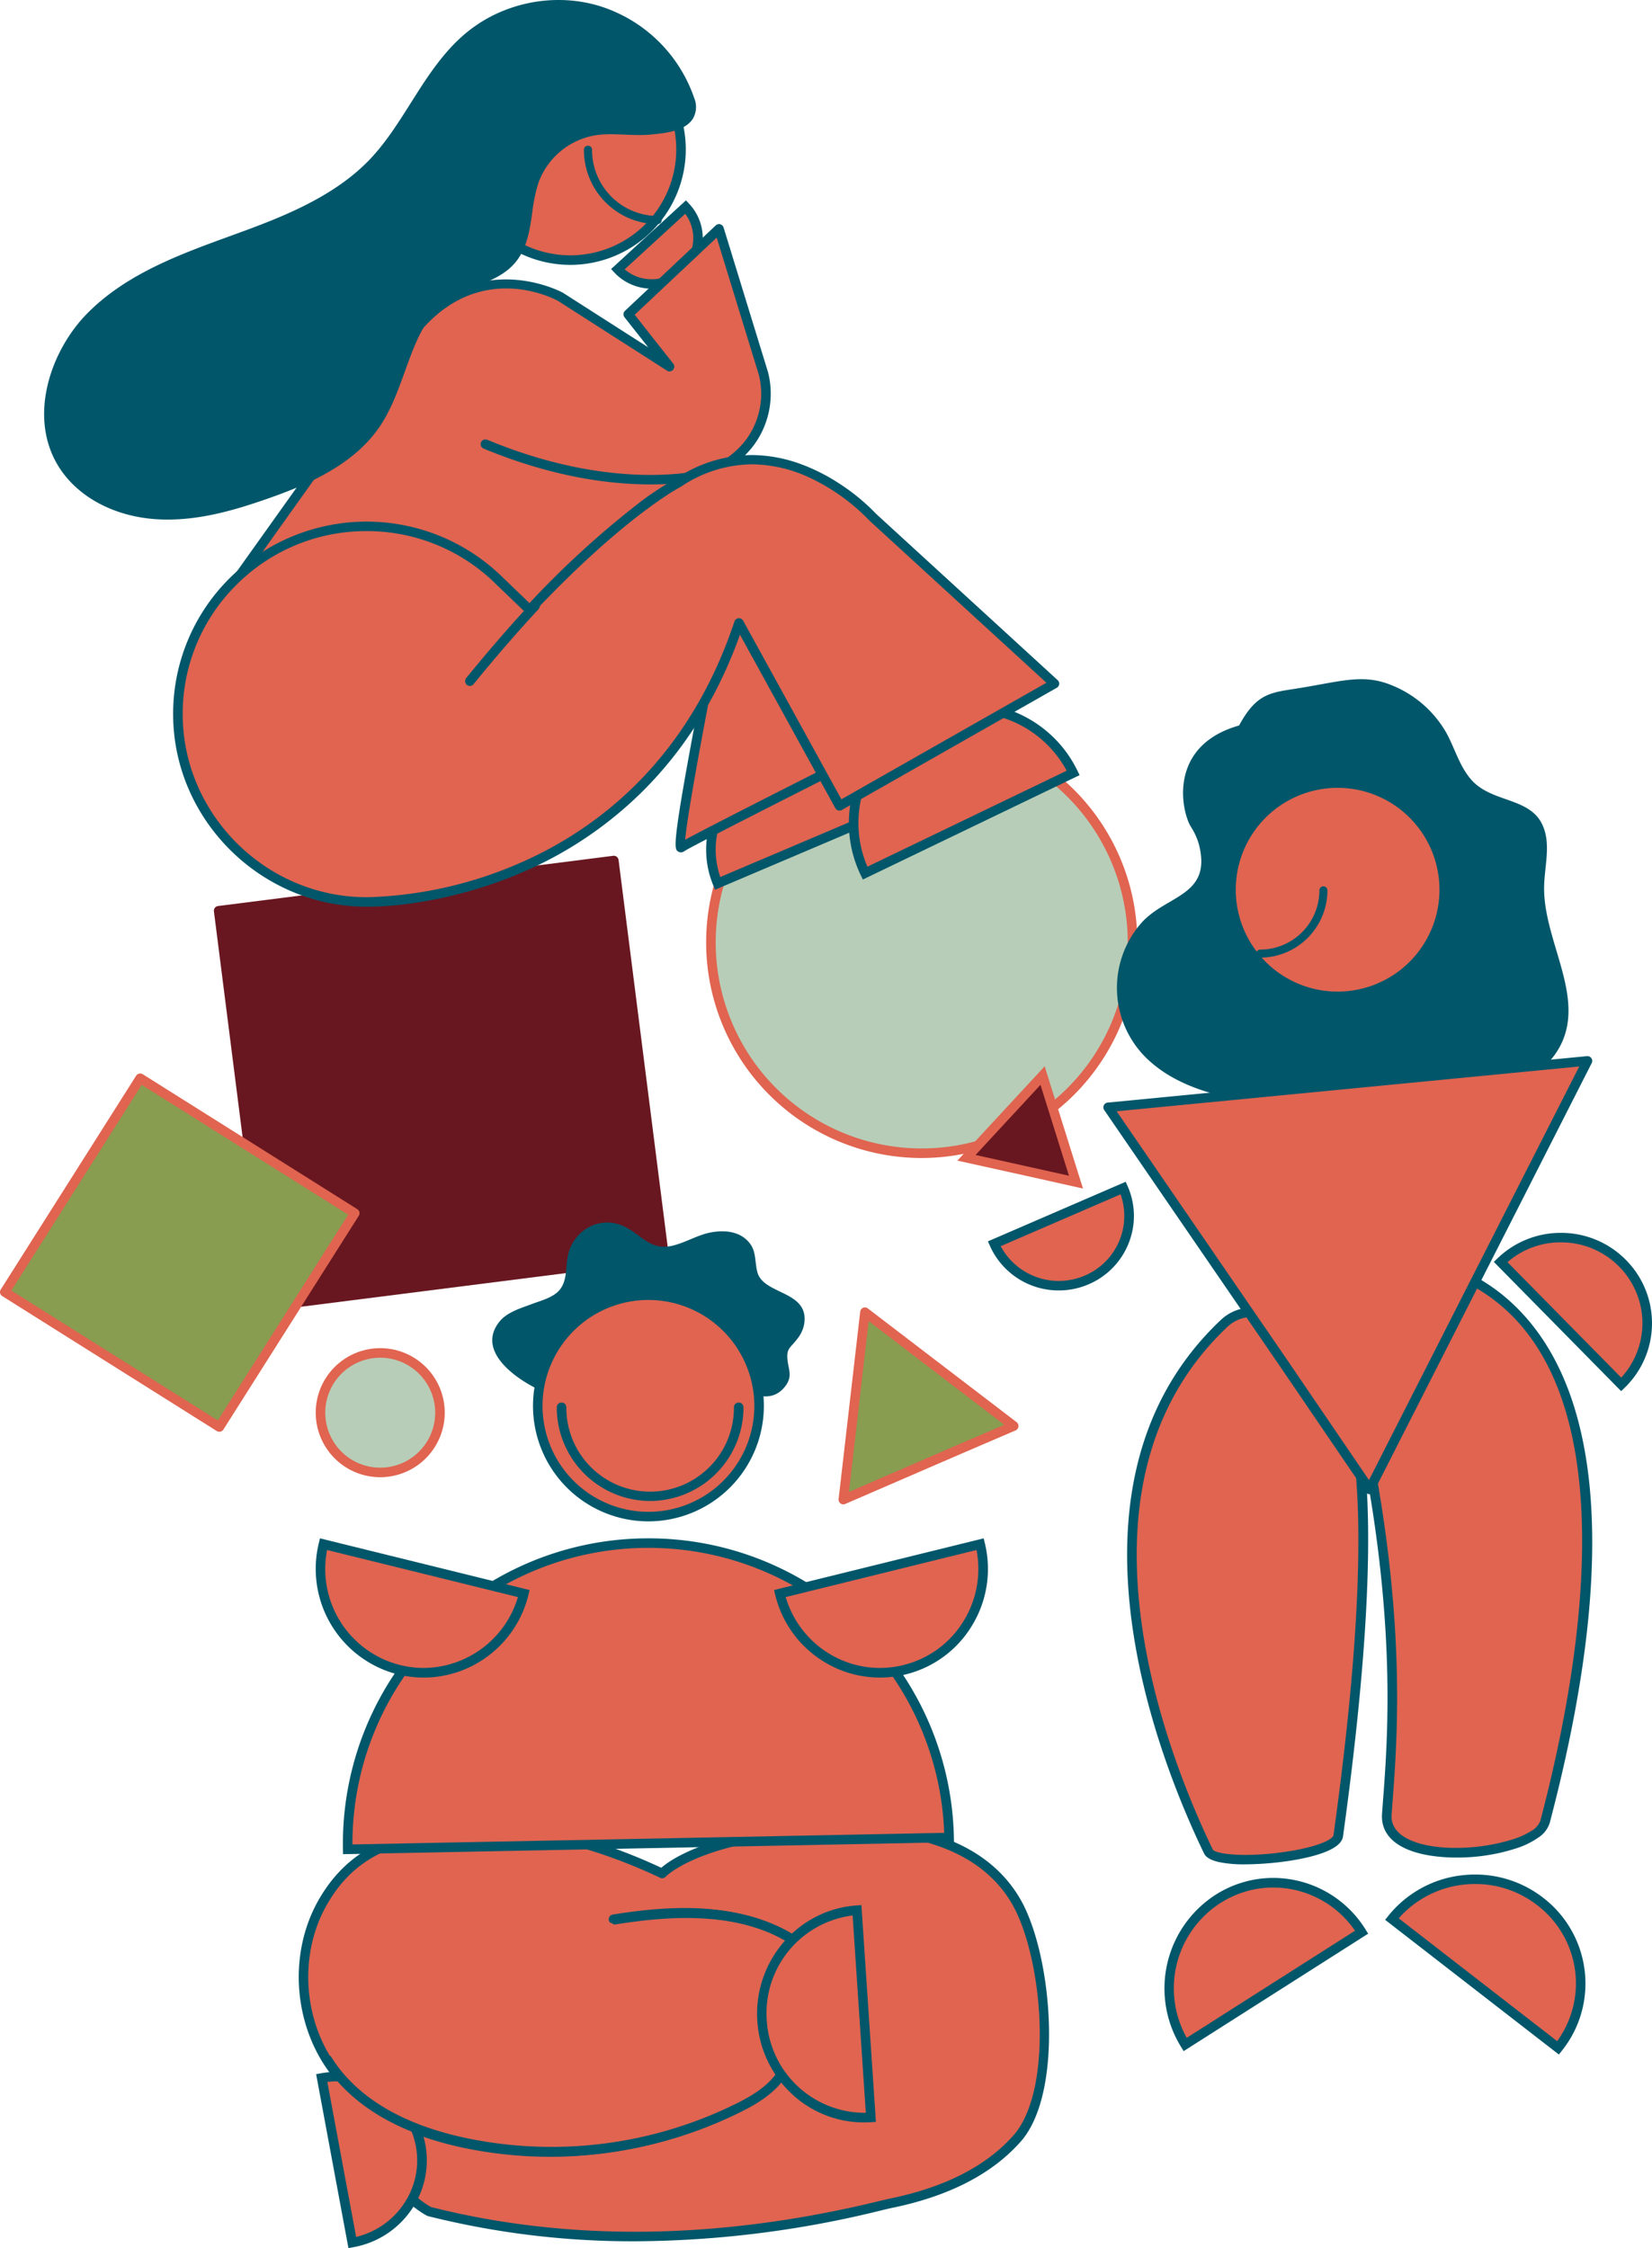 <svg xmlns="http://www.w3.org/2000/svg" xmlns:xlink="http://www.w3.org/1999/xlink" width="486.604" height="662" viewBox="0 0 486.604 662"><defs><style>.a{fill:none;}.b{fill:#e06450;}.c{fill:#01566a;}.d{fill:#b7cdb7;}.e{fill:#681720;}.f{fill:#889d50;}.g{clip-path:url(#a);}.h{clip-path:url(#b);}.i{clip-path:url(#c);}</style><clipPath id="a"><path class="a" d="M0,0H105.9V105.5H0Z" transform="translate(0 0.116)"/></clipPath><clipPath id="b"><path class="a" d="M0,0H46.587V46.614H0Z" transform="translate(0.017 0.045)"/></clipPath><clipPath id="c"><path class="a" d="M0,0H32.6V51.891H0Z" transform="translate(0.118 0.109)"/></clipPath></defs><g transform="translate(0 -0.693)"><path class="b" d="M48.533,0,0,51.765,68.842,109S125.425,57.827,125,56.428,48.533,0,48.533,0" transform="translate(92 97.693)"/><path class="c" d="M70.043,111,0,52.826,49.579,0l.5.364c28.535,20.63,76.469,55.451,76.9,56.863.169.546.564,1.825-56.484,53.366l-.452.407ZM49.757,1.867,2.05,52.7,70,109.139c17.756-16.047,52.2-47.484,55.436-51.6-4.482-4.015-56.152-41.547-75.683-55.67Z" transform="translate(91 96.693)"/><path class="d" d="M124,62A62,62,0,1,1,62,0a62,62,0,0,1,62,62" transform="translate(209 215.693)"/><path class="b" d="M63.5,127A63.5,63.5,0,1,1,127,63.5,63.572,63.572,0,0,1,63.5,127Zm0-124.188A60.688,60.688,0,1,0,124.188,63.5,60.757,60.757,0,0,0,63.5,2.812Z" transform="translate(208 214.693)"/><path class="b" d="M49,15.517A25.568,25.568,0,0,0,15.659,1.961,25.17,25.17,0,0,0,1.979,35Z" transform="translate(209 225.693)"/><path class="c" d="M2.625,39h0l-.539-1.309a27.4,27.4,0,0,1-.068-20.806A26.8,26.8,0,0,1,16.45,2.119,26.2,26.2,0,0,1,36.93,2.049a26.8,26.8,0,0,1,14.53,14.663L52,18.026,2.626,39ZM26.772,2.848a23.523,23.523,0,0,0-9.242,1.9A24,24,0,0,0,4.608,17.961a24.635,24.635,0,0,0-.443,17.3L48.3,16.513A24.046,24.046,0,0,0,35.867,4.683,23.516,23.516,0,0,0,26.772,2.848Z" transform="translate(208 223.693)"/><path class="b" d="M65,32.5A32.5,32.5,0,1,1,32.5,0,32.5,32.5,0,0,1,65,32.5" transform="translate(136 11.693)"/><path class="c" d="M34,68A34,34,0,1,1,68,34,34.039,34.039,0,0,1,34,68Zm0-65.2A31.194,31.194,0,1,0,65.194,34,31.231,31.231,0,0,0,34,2.805Z" transform="translate(134 10.693)"/><path class="b" d="M64,19.318A33.458,33.458,0,0,0,19.046,3.4,34.37,34.37,0,0,0,3.353,49Z" transform="translate(252 208.693)"/><path class="c" d="M4.155,52v0h0l-.615-1.269A35.386,35.386,0,0,1,35.406,0,35.68,35.68,0,0,1,54.052,5.263,35.228,35.228,0,0,1,67.386,19.993L68,21.264ZM35.411,2.823A32.536,32.536,0,0,0,5.5,48.217L64.193,19.963A32.6,32.6,0,0,0,35.411,2.823Z" transform="translate(250 207.693)"/><path class="b" d="M0,18.616a13.956,13.956,0,0,0,19.567.735A13.586,13.586,0,0,0,20.308,0Z" transform="translate(182 61.693)"/><path class="c" d="M11.985,26c-.171,0-.357,0-.585-.011A15,15,0,0,1,.948,21.236L0,20.224,22.045,0l.948,1.014a14.765,14.765,0,0,1-.806,21.02A15.051,15.051,0,0,1,11.985,26ZM21.837,3.958h0L4,20.319a12.15,12.15,0,0,0,7.5,2.908c.161.006.325.009.485.009a12.244,12.244,0,0,0,8.3-3.229,12.02,12.02,0,0,0,1.547-16.05Z" transform="translate(180 59.693)"/><path class="b" d="M74.478,63.873c28.408,11.885,50.012,11.194,60.2,9.782A26.436,26.436,0,0,0,151.6,64.266q.276-.341.535-.682a24.612,24.612,0,0,0,4.156-20.632L143.21,0l-26.7,25.34,12.134,15.521L96.605,20.179S70.329,5.38,50.969,33.885L0,106" transform="translate(69 67.693)"/><path class="c" d="M1.4,108A1.4,1.4,0,0,1,.26,105.788l51.03-71.57C71.155,5.227,98.539,20.053,98.813,20.207l25.133,16.079-7-8.87a1.4,1.4,0,0,1,.141-1.884L143.823.383a1.406,1.406,0,0,1,2.308.608l13.1,42.629a25.552,25.552,0,0,1-4.387,21.736c-.183.238-.37.475-.564.71a27.822,27.822,0,0,1-17.845,9.82c-10.477,1.441-32.336,2.084-61-9.8A1.4,1.4,0,1,1,76.512,63.5c28.049,11.632,49.341,11.016,59.538,9.614A25.025,25.025,0,0,0,152.1,64.3c.173-.213.343-.426.507-.64a22.734,22.734,0,0,0,3.91-19.3L144.107,3.968,119.954,26.69l11.355,14.4a1.4,1.4,0,0,1-1.863,2.045L97.367,22.606C96.41,22.079,72,8.96,53.6,35.821L2.55,107.41A1.4,1.4,0,0,1,1.4,108" transform="translate(67 66.693)"/><path class="e" d="M131,116.234,14.767,131,0,14.766,116.234,0Z" transform="translate(65 253.693)"/><path class="e" d="M16.2,134a1.417,1.417,0,0,1-.864-.3,1.4,1.4,0,0,1-.536-.938L.012,16.375A1.411,1.411,0,0,1,1.234,14.8L117.624.011A1.458,1.458,0,0,1,117.8,0a1.415,1.415,0,0,1,1.4,1.233l14.786,116.392a1.428,1.428,0,0,1-.285,1.042,1.4,1.4,0,0,1-.939.536L16.374,133.988A1.467,1.467,0,0,1,16.2,134ZM116.58,2.989h0L2.989,17.42,17.42,131.011,131.01,116.581,116.58,2.989Z" transform="translate(63 252.693)"/><path class="f" d="M63.145,103,0,63.146,39.854,0,103,39.854Z" transform="translate(1 318.693)"/><g transform="translate(0 316.693)"><path class="a" d="M0,0H105.9V105.5H0Z" transform="translate(0 0.116)"/><g class="g"><path class="b" d="M64.6,105.5a1.412,1.412,0,0,1-.751-.216L.657,65.549a1.4,1.4,0,0,1-.439-1.935L40.1.653A1.413,1.413,0,0,1,42.047.216l63.2,39.739a1.4,1.4,0,0,1,.439,1.934L65.8,104.848A1.4,1.4,0,0,1,64.6,105.5ZM41.735,3.337,3.35,63.925l60.817,38.24,38.385-60.588Z" transform="translate(0 0.116)"/></g></g><path class="c" d="M188.534,27.8A40.9,40.9,0,0,0,123.795,9.246c-12.044,9.9-17.514,25.773-28.243,37.087C84.592,57.892,69.1,63.782,54.131,69.224S23.636,80.349,12.408,91.648-4.358,121.626,4.1,135.126c5.826,9.3,17.048,14.182,28,14.8s21.766-2.469,32.118-6.1c12.275-4.305,24.969-9.994,32.159-20.839,8.054-12.146,8.571-29.773,20.78-37.723,6.056-3.943,14.2-4.757,18.9-10.243,5.307-6.185,3.989-15.539,6.694-23.229a23.026,23.026,0,0,1,17.584-14.765c5.7-.943,11.563.327,17.3-.329,3.322-.379,13.66-.989,10.892-8.889" transform="translate(14 2.693)"/><path class="c" d="M36.382,153c-.975,0-1.962-.028-2.934-.082-12.625-.707-23.52-6.491-29.146-15.47-9.16-14.622-2.451-34.236,8.511-45.268C24.333,80.585,39.973,74.9,55.1,69.4c13.282-4.83,29.812-10.842,40.924-22.562,4.636-4.889,8.362-10.791,11.966-16.5l.007-.011c4.674-7.4,9.507-15.049,16.428-20.738a41.736,41.736,0,0,1,12.74-7.138A43.277,43.277,0,0,1,151.529,0,41.541,41.541,0,0,1,162.98,1.592,42.946,42.946,0,0,1,191.456,28.8a6.85,6.85,0,0,1-.367,6.153c-2.282,3.608-8.023,4.213-11.108,4.538l-.6.065a35.547,35.547,0,0,1-4.043.206c-1.43,0-2.861-.059-4.245-.117-1.368-.057-2.781-.116-4.137-.116a29.11,29.11,0,0,0-4.826.347,21.734,21.734,0,0,0-16.505,13.86,47.2,47.2,0,0,0-1.846,8.86c-.753,5.245-1.533,10.668-5.114,14.845-3.072,3.58-7.421,5.289-11.627,6.942l-.005,0-.009,0a42.151,42.151,0,0,0-7.581,3.569c-7.117,4.634-10.064,12.793-13.185,21.431l0,.006c-1.971,5.455-4.008,11.1-7.209,15.927-7.516,11.334-20.85,17.184-32.9,21.413C56.867,149.989,46.841,153,36.382,153ZM151.515,2.815a39.893,39.893,0,0,0-25.306,8.952c-6.57,5.4-11.07,12.527-15.835,20.069l-.005.008c-3.676,5.822-7.478,11.843-12.3,16.932-11.569,12.2-28.442,18.338-42,23.268l-.008,0-.006,0C41.222,77.443,25.885,83.02,14.81,94.166c-10.2,10.263-16.51,28.4-8.121,41.785,5.14,8.207,15.2,13.5,26.916,14.153.909.051,1.842.077,2.774.077,10.041,0,19.792-2.935,28.834-6.106C76.824,140,89.645,134.4,96.7,123.763c3.013-4.545,4.993-10.026,6.907-15.326,3.141-8.7,6.388-17.689,14.3-22.841a44.286,44.286,0,0,1,8.079-3.827l.017-.007c4.067-1.6,7.908-3.105,10.525-6.157,3.05-3.555,3.737-8.341,4.464-13.408a49.272,49.272,0,0,1,1.978-9.4,24.292,24.292,0,0,1,18.7-15.7,31.932,31.932,0,0,1,5.3-.383c1.425,0,2.853.059,4.233.117,1.434.059,2.789.115,4.143.115a32.744,32.744,0,0,0,3.709-.188l.625-.068c2.426-.257,7.474-.791,9.024-3.244a4.152,4.152,0,0,0,.085-3.722l-.005-.017A40.087,40.087,0,0,0,162.2,4.3,38.777,38.777,0,0,0,151.515,2.815Z" transform="translate(13 0.693)"/><path class="c" d="M21.8,23A21.828,21.828,0,0,1,0,1.2a1.2,1.2,0,1,1,2.393,0A19.431,19.431,0,0,0,21.8,20.606,1.2,1.2,0,0,1,21.8,23" transform="translate(172 43.693)"/><path class="e" d="M21.628,29.606,0,24.69,22.237,0,32,32Z" transform="translate(284 317.693)"/><path class="b" d="M37,36h0l-12.83-2.882L0,27.772,25.711,0,37,36ZM24.476,5.458,5.359,26.107l27.508,6.112L24.476,5.458Z" transform="translate(282 314.693)"/><path class="f" d="M34.445,40.367,0,55,6.469,0,51,33.4Z" transform="translate(248 387.693)"/><path class="b" d="M1.4,58a1.372,1.372,0,0,1-.835-.281,1.429,1.429,0,0,1-.552-1.3L6.378,1.25A1.417,1.417,0,0,1,7.216.113a1.386,1.386,0,0,1,1.39.172l43.837,33.5a1.423,1.423,0,0,1-.3,2.433L35.855,43.209,1.945,57.887A1.365,1.365,0,0,1,1.4,58ZM8.87,4.03l-5.806,50.3L34.757,40.607l0,0L48.83,34.571Z" transform="translate(247 385.693)"/><path class="b" d="M9.818,19.663S-2,78.639.3,76.965,58,47.582,58,47.582L32.653,0,2.43,4.987Z" transform="translate(201 173.693)"/><path class="c" d="M1.57,80a1.5,1.5,0,0,1-.8-.235c-1.088-.7-1.807-1.159,3.575-30.5C6.827,35.7,9.548,22,9.662,21.427L1.67,5.467,34.626,0,61,49.773l-1.285.647C37.652,61.512,4.2,78.462,2.487,79.7A1.548,1.548,0,0,1,1.57,80ZM33.092,3.109h0L5.893,7.622l6.712,13.407-.095.475C8.982,39.208,3.488,68.4,2.82,76.277c9.211-5,46.889-23.976,54.349-27.729L33.092,3.109Z" transform="translate(199 171.693)"/><path class="b" d="M103.118,44.094l-8.325-8.046a55.575,55.575,0,1,0-40.118,94.945q.658.011,1.316,0s81.317,1.488,109.149-82.624l29.6,54.162L258,66.34l-53.59-49.4S177.717-13.126,147.248,6.854c0,0-15.892,8.109-42.836,36.685" transform="translate(53 135.693)"/><path class="c" d="M57.823,133c-.212,0-.347,0-.409,0l-.475,0c-.285,0-.567,0-.839-.007C25.609,132.538.446,107.479.006,77.133A56.168,56.168,0,0,1,16.4,36.5a57.173,57.173,0,0,1,80.868-.292l7.691,7.386A272.364,272.364,0,0,1,135.81,15.209a90.425,90.425,0,0,1,12.241-8.25A40.606,40.606,0,0,1,170.384,0a42.389,42.389,0,0,1,14.5,2.665,56.091,56.091,0,0,1,11.565,5.881,59.583,59.583,0,0,1,10.562,8.719l53.53,49.019a1.4,1.4,0,0,1-.256,2.247l-63.305,35.986a1.414,1.414,0,0,1-.7.184,1.43,1.43,0,0,1-.383-.052,1.407,1.407,0,0,1-.852-.675L166.962,52.906c-6.693,18.728-16.76,34.651-29.919,47.328a114.193,114.193,0,0,1-34.883,22.938A127.671,127.671,0,0,1,72.8,131.62,98.416,98.416,0,0,1,57.823,133ZM56.976,22.4A53.9,53.9,0,0,0,18.4,38.464,53.389,53.389,0,0,0,2.822,77.092c.417,28.846,24.336,52.665,53.321,53.1.278,0,.552.007.816.007l.47,0h.206a120.307,120.307,0,0,0,43.53-9.646c21.431-9.1,49.96-28.89,64.166-71.54a1.4,1.4,0,0,1,1.208-.954c.041,0,.084-.006.126-.006a1.411,1.411,0,0,1,1.237.727l28.933,52.6,60.389-34.329L205.012,19.226l-.031-.033A59.034,59.034,0,0,0,188.108,6.961a41.078,41.078,0,0,0-17.591-4.233,38.124,38.124,0,0,0-20.984,6.616c-.033.021-.082.051-.131.076-.157.08-16.04,8.324-42.482,36.186a1.421,1.421,0,0,1-1.025.439,1.394,1.394,0,0,1-.165-.01c-.038.048-.077.094-.116.134a1.414,1.414,0,0,1-1.991.035l-8.331-8A53.962,53.962,0,0,0,56.976,22.4Z" transform="translate(51 134.693)"/><path class="c" d="M19,0C13.175,6.3,6.825,13.587,0,22" transform="translate(138 179.693)"/><path class="c" d="M1.4,25a1.37,1.37,0,0,1-.89-.327,1.438,1.438,0,0,1-.186-2C6.794,14.722,13.276,7.244,19.586.445A1.381,1.381,0,0,1,21.562.389a1.438,1.438,0,0,1,.056,2.01C15.348,9.151,8.909,16.583,2.475,24.485A1.384,1.384,0,0,1,1.4,25" transform="translate(137 177.693)"/><path class="c" d="M35.978,13.64c5.385-9.928,9.59-9.663,18.3-11.1,12.664-2.1,18.654-4.2,27.167-.542a32.419,32.419,0,0,1,15.523,13.7c2.541,4.56,3.828,9.742,7.289,13.781,5.953,6.944,17.116,5.2,20.989,13.249,2.723,5.658.7,12.136.582,18.3-.307,15.855,12.117,32.1,4.939,46.58-6.173,12.45-23.507,16.317-38.585,17.492a299.175,299.175,0,0,1-40.614.394c-16.06-.937-33.52-3.884-43.908-14.961a29,29,0,0,1-.376-38.853c7.457-8.24,20.829-7.816,16.84-23.115a19.5,19.5,0,0,0-2.382-5.176C19.018,38.935,14.846,19.64,35.978,13.64" transform="translate(329 200.693)"/><path class="b" d="M60,30A30,30,0,1,1,30,0,30,30,0,0,1,60,30" transform="translate(364 232.693)"/><path class="c" d="M1.183,21a1.183,1.183,0,0,1,0-2.366A17.471,17.471,0,0,0,18.634,1.183a1.183,1.183,0,0,1,2.366,0A19.839,19.839,0,0,1,1.183,21" transform="translate(370 261.693)"/><path class="b" d="M0,16.56A20.928,20.928,0,0,0,27.469,27.268,20.658,20.658,0,0,0,38.255,0Z" transform="translate(293 350.693)"/><path class="c" d="M20.885,32A22.163,22.163,0,0,1,.564,18.825L0,17.545,40.58,0l.562,1.281a21.631,21.631,0,0,1,.313,16.8A21.886,21.886,0,0,1,29.7,30.172,22.1,22.1,0,0,1,20.885,32ZM39.075,3.7,3.759,18.969a19.412,19.412,0,0,0,24.814,8.638A19.093,19.093,0,0,0,39.075,3.7Z" transform="translate(291 348.693)"/><path class="b" d="M27.122,3.3C-23.089,51.025,9.307,132.14,22.479,159.588c2.409,5.019,37.317,1.586,38.171-4.614C76.513,39.888,62.435,21.131,57.931,18.1a10.464,10.464,0,0,1-2.678-2.688A56.1,56.1,0,0,0,42.343,2.186,12.063,12.063,0,0,0,27.122,3.3" transform="translate(334 386.693)"/><path class="c" d="M34.681,164a35.885,35.885,0,0,1-7.656-.671c-2.341-.53-3.805-1.375-4.353-2.509C16.1,147.227,4.562,119.974,1.055,90.175-3.261,53.49,5.678,24.383,27.624,3.662A13.6,13.6,0,0,1,44.654,2.419a57.477,57.477,0,0,1,13.279,13.5,9.034,9.034,0,0,0,2.316,2.318c6.17,4.125,18.847,25.786,3.334,137.57-.551,3.974-8.9,6.089-15.809,7.163A92.241,92.241,0,0,1,34.681,164ZM36.9,2.8h0A10.631,10.631,0,0,0,29.57,5.7C8.3,25.776-.348,54.09,3.861,89.85c3.458,29.388,14.864,56.319,21.355,69.757.39.8,3.862,1.616,9.745,1.617A82.254,82.254,0,0,0,47.336,160.2c9.522-1.48,13.3-3.713,13.45-4.774C76.917,39.191,61.857,22.7,58.674,20.57a11.825,11.825,0,0,1-3.048-3.032A54.656,54.656,0,0,0,43.036,4.719,10.686,10.686,0,0,0,36.9,2.8Z" transform="translate(332 385.693)"/><path class="b" d="M31.334,1.226C52.46,11,86.549,44,55.546,161.906c-2.678,10.186-47.683,14.766-46.486-2.249,1.305-18.524,5.525-57.165-8.74-120.894a13.273,13.273,0,0,1,1.336-9.309L14.1,6.9A13.317,13.317,0,0,1,31.334,1.226" transform="translate(399 375.693)"/><path class="c" d="M31.052,174a49.507,49.507,0,0,1-7.967-.608c-9.474-1.56-14.446-5.918-14-12.269.083-1.174.178-2.431.278-3.763l.005-.069c1.511-20.018,4.323-57.278-9.015-116.779A14.665,14.665,0,0,1,1.836,30.2L14.31,7.628A14.817,14.817,0,0,1,27.288,0a14.511,14.511,0,0,1,6.133,1.349C44.141,6.3,58.479,17.385,65.916,42.053c8.72,28.925,6.214,69.9-7.448,121.777a8,8,0,0,1-3.236,4.208,24.213,24.213,0,0,1-6.451,3.2A56.578,56.578,0,0,1,31.052,174ZM27.283,2.818a11.983,11.983,0,0,0-10.5,6.171L4.312,31.564a11.839,11.839,0,0,0-1.2,8.331c13.425,59.894,10.6,97.433,9.075,117.6v.006c-.095,1.256-.195,2.585-.282,3.819-.448,6.341,7.1,8.541,11.637,9.288a44.831,44.831,0,0,0,7.235.549,57.082,57.082,0,0,0,16.327-2.364,24.6,24.6,0,0,0,5.845-2.558,5.888,5.888,0,0,0,2.783-3.121C68.741,113.723,82.985,27.362,32.233,3.906A11.709,11.709,0,0,0,27.283,2.818Z" transform="translate(398 373.693)"/><path class="b" d="M52.052,90.221,0,13.765,141,0,76.907,127Z" transform="translate(326 312.693)"/><path class="c" d="M78.416,129a1.412,1.412,0,0,1-1.166-.616L52.362,91.839.246,15.871a1.4,1.4,0,0,1,1.026-2.187L142.456.006c.044,0,.089-.006.133-.006a1.411,1.411,0,0,1,1.165.611,1.393,1.393,0,0,1,.095,1.425l-64.175,126.2A1.418,1.418,0,0,1,78.5,129ZM54.693,90.264,78.24,124.84,140.176,3.046,3.914,16.247,54.69,90.259l0,.005Z" transform="translate(325 311.693)"/><path class="b" d="M4.734,47A30.568,30.568,0,0,1,14.448,4.705,30.974,30.974,0,0,1,57,14.36Z" transform="translate(345 555.693)"/><path class="c" d="M5.651,51v0h0L4.91,49.8a32.783,32.783,0,0,1,10.1-44.81A31.65,31.65,0,0,1,32.021,0,32.024,32.024,0,0,1,59.257,15.224L60,16.418ZM32.027,2.826A28.908,28.908,0,0,0,16.494,7.385a29.85,29.85,0,0,0-9.938,39.7L56.125,15.547a29.238,29.238,0,0,0-24.1-12.721Z" transform="translate(343 553.693)"/><path class="b" d="M0,11.795A30.834,30.834,0,1,1,48.407,50Z" transform="translate(411 554.693)"/><path class="c" d="M51.17,53,0,13.342l.876-1.1A32.454,32.454,0,0,1,22.6.23,33.722,33.722,0,0,1,26.521,0,32.622,32.622,0,0,1,46.588,6.87,31.855,31.855,0,0,1,58.775,28.331,31.632,31.632,0,0,1,52.045,51.9L51.171,53ZM26.517,2.787h0A30.781,30.781,0,0,0,22.936,3,29.754,29.754,0,0,0,4,12.894L50.67,49.065a28.946,28.946,0,0,0-5.832-40,29.644,29.644,0,0,0-18.32-6.273Z" transform="translate(408 552.693)"/><path class="b" d="M0,7.137,35.377,43a24.9,24.9,0,0,0,.416-35.449A25.485,25.485,0,0,0,0,7.137" transform="translate(442 364.693)"/><g transform="translate(440 363.693)"><path class="a" d="M0,0H46.587V46.614H0Z" transform="translate(0.017 0.045)"/><g class="h"><path class="c" d="M37.5,46.614,0,8.553l1.01-.978A26.79,26.79,0,0,1,19.749,0l.322,0A26.767,26.767,0,0,1,38.949,8.013a26.447,26.447,0,0,1-.442,37.622l-1.01.979ZM19.721,2.8A23.706,23.706,0,0,0,4.02,8.627l33.5,34a23.666,23.666,0,0,0-.588-32.657A23.944,23.944,0,0,0,20.039,2.8Z" transform="translate(0.017 0.045)"/></g></g><path class="d" d="M35,17.5A17.5,17.5,0,1,1,17.5,0,17.5,17.5,0,0,1,35,17.5" transform="translate(95 399.693)"/><path class="b" d="M19,38A19,19,0,1,1,38,19,19.022,19.022,0,0,1,19,38ZM19,2.81A16.191,16.191,0,1,0,35.19,19,16.208,16.208,0,0,0,19,2.81Z" transform="translate(93 397.693)"/><path class="b" d="M91.192,26.72c18.915-3.058,40.1-3.637,55.232,8.112,1.92,1.491,3.838,3.433,3.919,5.861.135,4.034-4.534,6.3-6.712,9.7-3.251,5.072-.526,11.864-1.9,17.73-1.532,6.539-7.789,10.751-13.782,13.793A123.453,123.453,0,0,1,48.012,92.669C34.15,89.827,20.279,84.208,10.928,73.593-1.4,59.594-3.565,37.583,5.8,21.454S30.239.585,53.652.045c0,0,20.709-1.524,51.861,13.206,0,0,11.541-12.843,56.276-13.206,18.661-.151,38.479,5.279,47.848,21.41s12.67,55.646.338,69.644c-9.35,10.615-23.22,16.235-37.083,19.076-8.926,1.83-68.39,19.539-135.933,2.447,0,0-13.5-6.871-17.623-24.919" transform="translate(90 539.693)"/><path class="c" d="M99.035,123a247.7,247.7,0,0,1-60.962-7.411,1.435,1.435,0,0,1-.292-.11c-.576-.294-14.146-7.4-18.373-25.9a1.405,1.405,0,0,1,2.739-.626c3.727,16.32,15.437,23.213,16.783,23.956,40.548,10.234,84.825,9.679,131.615-1.648,1.625-.393,2.862-.692,3.679-.86,16.136-3.309,28.367-9.588,36.355-18.66,5.347-6.074,8.127-18.139,7.628-33.107-.452-13.549-3.643-27.3-8.128-35.023C199.458,5.315,176.239,2.75,163.4,2.864c-43.379.353-55.2,12.646-55.311,12.769a1.417,1.417,0,0,1-1.641.324C76.023,1.562,55.438,2.844,55.233,2.86,29.871,3.448,16.771,9.265,8.443,23.61-.668,39.3,1.423,60.583,13.415,74.2c7.988,9.074,20.218,15.351,36.354,18.66a121.486,121.486,0,0,0,79.109-10.646c4.9-2.485,11.576-6.524,13.065-12.883a25.929,25.929,0,0,0,.285-7.081c-.18-3.8-.367-7.73,1.8-11.116a21.235,21.235,0,0,1,3.144-3.579c1.836-1.8,3.422-3.349,3.355-5.335-.051-1.528-1.125-3.056-3.38-4.809-15.866-12.328-38.537-10.383-54.21-7.849a1.4,1.4,0,1,1-.448-2.773c16.189-2.618,39.649-4.6,56.382,8.4,1.866,1.45,4.359,3.745,4.464,6.933.108,3.222-2.179,5.461-4.2,7.436a18.912,18.912,0,0,0-2.744,3.086c-1.686,2.634-1.528,5.954-1.361,9.469a28.477,28.477,0,0,1-.357,7.855c-1.756,7.5-9.133,12.008-14.529,14.749A124.312,124.312,0,0,1,49.2,95.617c-16.747-3.436-29.5-10.015-37.9-19.557C-1.461,61.559-3.686,38.908,6.014,22.2,16.275,4.524,33.057.565,55.1.055,55.879,0,76.107-1.3,106.784,13.009c3.258-2.83,17.365-12.636,56.6-12.955,13.514-.115,37.8,2.622,49.13,22.145,9.422,16.229,13,56.828.178,71.4-8.4,9.542-21.151,16.122-37.9,19.557-.8.163-2,.455-3.584.839A306.767,306.767,0,0,1,99.035,123" transform="translate(88 537.693)"/><path class="b" d="M8.843,49A24.69,24.69,0,0,0,28.594,20.259,24.583,24.583,0,0,0,0,.407Z" transform="translate(95 612.693)"/><g transform="translate(93 610.693)"><path class="a" d="M0,0H32.6V51.891H0Z" transform="translate(0.118 0.109)"/><g class="i"><path class="c" d="M9.516,51.892,0,.679,1.394.427A26.695,26.695,0,0,1,22.98,5.972a26.1,26.1,0,0,1,5.895,6.751,25.624,25.624,0,0,1,3.286,8.627,25.548,25.548,0,0,1-4.254,19.48,26.312,26.312,0,0,1-17,10.812l-1.391.251ZM6.159,2.79h0A24.028,24.028,0,0,0,3.3,2.962l8.481,45.644a23.554,23.554,0,0,0,13.79-9.363,22.806,22.806,0,0,0,3.8-17.392A23.5,23.5,0,0,0,6.16,2.791Z" transform="translate(0.118 0.109)"/></g></g><path class="b" d="M84.665,1.872c18.973-3.046,40.225-3.623,55.4,8.08,1.925,1.485,3.85,3.419,3.931,5.838.135,4.018-4.548,6.278-6.732,9.664-3.261,5.052-.528,11.818-1.907,17.66-1.537,6.513-7.813,10.709-13.824,13.738a124.607,124.607,0,0,1-80.18,10.709c-13.9-2.831-27.818-8.428-37.2-19A41.408,41.408,0,0,1,0,42.985" transform="translate(96 564.693)"/><path class="c" d="M67.378,73a124.452,124.452,0,0,1-24.845-2.5c-16.8-3.423-29.592-9.979-38.018-19.49a42.992,42.992,0,0,1-4.3-5.776A1.394,1.394,0,0,1,.669,43.31a1.414,1.414,0,0,1,1.939.455,40.168,40.168,0,0,0,4.022,5.4c8.013,9.041,20.282,15.3,36.469,18.6a122.587,122.587,0,0,0,79.359-10.609c4.911-2.478,11.614-6.5,13.108-12.839a25.791,25.791,0,0,0,.286-7.058c-.182-3.787-.368-7.7,1.808-11.078a21.136,21.136,0,0,1,3.154-3.565c1.842-1.792,3.432-3.339,3.365-5.318-.051-1.523-1.129-3.046-3.392-4.793C124.871.215,102.129,2.152,86.406,4.679a1.4,1.4,0,1,1-.45-2.763C102.2-.7,125.732-2.666,142.516,10.289c1.872,1.445,4.373,3.733,4.48,6.911.109,3.211-2.186,5.443-4.211,7.411a18.747,18.747,0,0,0-2.751,3.075c-1.693,2.623-1.535,5.932-1.368,9.436a28.142,28.142,0,0,1-.357,7.828c-1.762,7.472-9.162,11.967-14.575,14.7A125.362,125.362,0,0,1,67.378,73" transform="translate(95 562.693)"/><path class="b" d="M27.937,0C11.425,1.144-1.051,15.709.07,32.535S15.488,62.072,32,60.928Z" transform="translate(224 563.693)"/><path class="c" d="M31.452,64a31.08,31.08,0,0,1-21.413-8.586A32.071,32.071,0,0,1,.073,34.179C-1.1,16.582,12.026,1.292,29.34.1L30.731,0,35,63.83l-1.391.1C32.9,63.975,32.174,64,31.452,64ZM28.141,3.054A28.99,28.99,0,0,0,2.855,33.988,28.962,28.962,0,0,0,31.462,61.166c.188,0,.378,0,.566-.006Z" transform="translate(223 561.693)"/><path class="b" d="M177,86.54A88.509,88.509,0,0,0,.017,90Z" transform="translate(103 455.693)"/><path class="c" d="M.046,93v0h0L.018,91.6A89.908,89.908,0,0,1,88.231.018C88.834.006,89.445,0,90.046,0a89.92,89.92,0,0,1,89.926,88.075l.028,1.4Zm90-90.192c-.587,0-1.162.005-1.756.016A87.1,87.1,0,0,0,2.814,90.138l174.307-3.412A87.112,87.112,0,0,0,90.041,2.808Z" transform="translate(101 453.693)"/><path class="c" d="M12.251,55.67a3.49,3.49,0,0,0,3.743-.5c7.624-1.759,12.895-7.367,19.779-11.32,5.545-3.184,11.664-3.539,17.915-3.588,7.186-.058,11.892.9,17,6.136,4.011,4.117,11.577,7.637,15.839,1.5,1.924-2.772.7-4.667.42-7.611-.322-3.357,1.022-3.467,2.9-6.032a9.87,9.87,0,0,0,2-4.193c1.773-10.171-12.111-8.606-13.8-15.579-.856-3.538-.14-6.547-3.059-9.322C72.315,2.626,68.6,2.289,65.1,2.792c-4.28.615-7.907,3.062-12.056,4.043C46.219,8.454,43.738,3.091,38.132.844c-6.9-2.765-14.1,1.563-15.78,8.551-.886,3.674-.045,8-2.916,10.882-1.924,1.934-5.249,2.773-7.7,3.7-3.45,1.3-7.588,2.441-9.885,5.543C-4.062,37.5,5.483,44.958,12.539,48.637" transform="translate(145 360.693)"/><path class="b" d="M65,32.5A32.5,32.5,0,1,1,32.5,0,32.5,32.5,0,0,1,65,32.5" transform="translate(159 382.693)"/><path class="c" d="M34,68A34,34,0,1,1,68,34,34.038,34.038,0,0,1,34,68Zm0-65.2A31.194,31.194,0,1,0,65.194,34,31.23,31.23,0,0,0,34,2.805Z" transform="translate(157 380.693)"/><path class="c" d="M27.5,29A27.575,27.575,0,0,1,0,1.414a1.409,1.409,0,1,1,2.818,0,24.682,24.682,0,1,0,49.363,0,1.409,1.409,0,1,1,2.818,0A27.575,27.575,0,0,1,27.5,29" transform="translate(164 413.693)"/><path class="b" d="M60,14.6A30.42,30.42,0,0,1,23.2,37.112,30.708,30.708,0,0,1,.881,0Z" transform="translate(95 455.693)"/><path class="c" d="M31.79,41a31.588,31.588,0,0,1-7.561-.923A32.056,32.056,0,0,1,.916,1.377L1.252,0,63,15.227l-.334,1.379A31.945,31.945,0,0,1,42.148,39.241,31.375,31.375,0,0,1,31.79,41ZM3.35,3.437A29.131,29.131,0,0,0,24.9,37.323a28.806,28.806,0,0,0,6.891.841A29.16,29.16,0,0,0,59.562,17.3Z" transform="translate(93 453.693)"/><path class="b" d="M0,14.6A30.42,30.42,0,0,0,36.8,37.112,30.708,30.708,0,0,0,59.119,0Z" transform="translate(230 455.693)"/><path class="c" d="M31.147,41a31.532,31.532,0,0,1-16.424-4.651A31.772,31.772,0,0,1,.334,16.6L0,15.225,61.74,0l.336,1.378a31.98,31.98,0,0,1-3.7,24.205A31.591,31.591,0,0,1,38.766,40.069,31.832,31.832,0,0,1,31.147,41ZM59.642,3.436,3.437,17.3A29.036,29.036,0,0,0,16.183,33.925,28.728,28.728,0,0,0,31.15,38.164a29.026,29.026,0,0,0,6.946-.85,28.792,28.792,0,0,0,17.877-13.2A29.245,29.245,0,0,0,59.642,3.436Z" transform="translate(228 453.693)"/></g></svg>